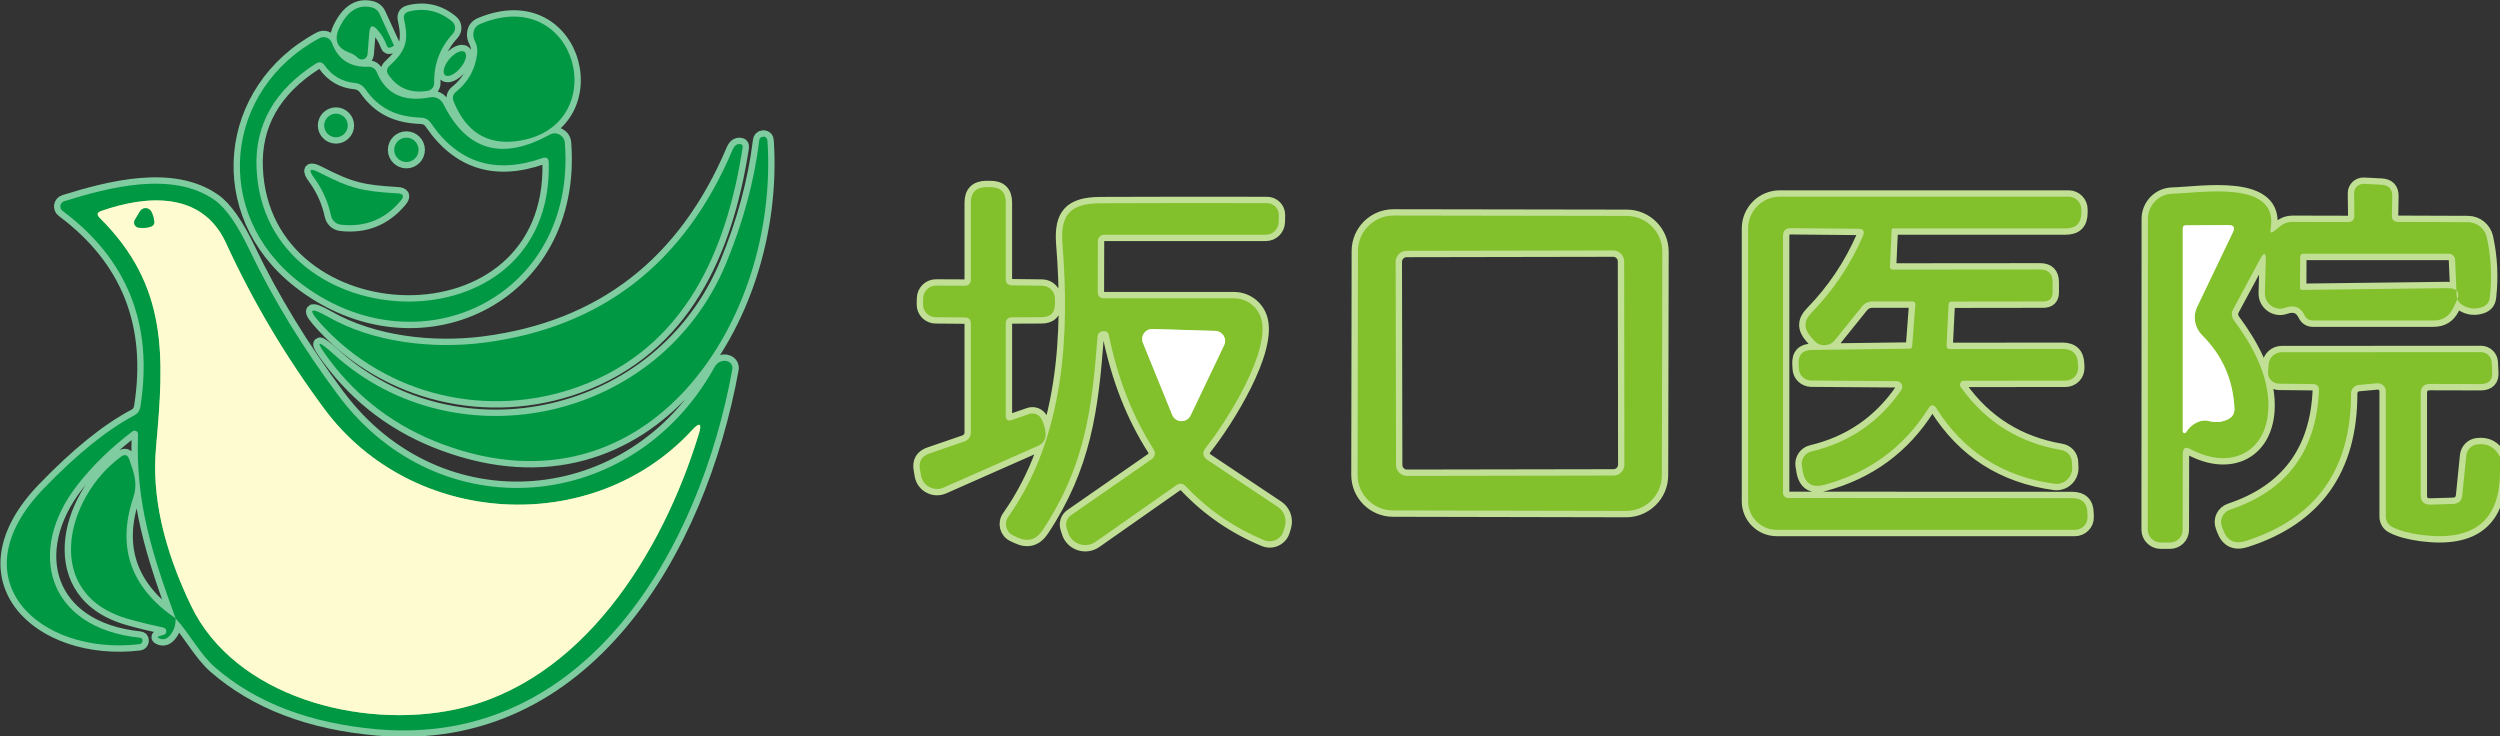 <?xml version="1.0" encoding="utf-8"?>
<!-- Generator: Adobe Illustrator 15.0.0, SVG Export Plug-In . SVG Version: 6.00 Build 0)  -->
<!DOCTYPE svg PUBLIC "-//W3C//DTD SVG 1.1//EN" "http://www.w3.org/Graphics/SVG/1.1/DTD/svg11.dtd">
<svg version="1.1" id="レイヤー_1" xmlns="http://www.w3.org/2000/svg" xmlns:xlink="http://www.w3.org/1999/xlink" x="0px"
	 y="0px" width="197.04px" height="58.01px" viewBox="0 0 197.04 58.01" enable-background="new 0 0 197.04 58.01"
	 xml:space="preserve">
<rect x="0" y="0" width="197.04" height="58.01" fill="#333333" stroke="none"/>
<g>
	<g>
		<defs>
			<rect id="SVGID_1_" width="197.04" height="58.01"/>
		</defs>
		<clipPath id="SVGID_2_">
			<use xlink:href="#SVGID_1_"  overflow="visible"/>
		</clipPath>
		<g clip-path="url(#SVGID_2_)">
			<path fill="none" stroke="#C1E096" stroke-linecap="round" stroke-linejoin="round" stroke-miterlimit="10" d="M197.04,36.02
				c-0.38-0.77-0.99-1.1-1.79-1c-0.46,0.051-0.82,0.42-0.87,0.881l-0.31,3.1c-0.041,0.471-0.301,0.71-0.771,0.721l-1.739,0.049
				c-0.511,0.01-0.771-0.229-0.771-0.74v-8.02c0-0.5,0.25-0.75,0.75-0.75l3.97,0.01c0.66,0,0.971-0.33,0.91-0.979l-0.04-0.78
				c-0.04-0.43-0.409-0.76-0.84-0.76l-15.71,0.01c-0.54,0-0.99,0.42-1.03,0.96l-0.04,0.6c-0.039,0.49,0.35,0.91,0.85,0.92
				l2.69,0.029c0.33,0.01,0.479,0.17,0.47,0.5c-0.199,4.771-2.539,7.91-7.01,9.4c-0.56,0.189-0.85,0.79-0.64,1.34l0.101,0.27
				c0.319,0.851,0.909,1.131,1.779,0.861c5.55-1.771,8.311-5.65,8.3-11.641c0-0.34,0.271-0.63,0.61-0.66l1.439-0.13
				c0.371-0.03,0.69,0.25,0.69,0.62v9.891c0,0.34,0.19,0.659,0.5,0.809c0.56,0.291,1.33,0.5,2.31,0.631
				c4.15,0.54,6.211-1.141,6.19-5.051"/>
			
				<path fill-rule="evenodd" clip-rule="evenodd" fill="none" stroke="#80CCA1" stroke-linecap="round" stroke-linejoin="round" stroke-miterlimit="10" d="
				M13.84,48.74c1.12,1.22,1.93,2.83,3.09,3.84c3.23,2.811,7.51,4.439,12.84,4.9c16.45,1.41,25.38-14.19,27.95-28.381
				c0.05-0.25-0.09-0.5-0.32-0.6c-0.21-0.1-0.45-0.09-0.7,0.04c-0.15,0.07-0.29,0.22-0.41,0.44c-6.43,11.56-21.68,12.86-29.64,2.161
				c-2.81-3.771-5.15-7.601-7.01-11.491c-0.95-1.98-1.85-3.27-2.72-3.88c-3.3-2.33-8.33-1.01-11.86,0.09
				c-0.34,0.11-0.41,0.55-0.13,0.76c5.13,3.82,7.17,8.98,6.13,15.46c-0.05,0.29-0.2,0.51-0.46,0.65
				c-2.14,1.129-4.52,3.049-7.14,5.76C-3.47,45.65,3.08,51.71,11,50.77c0.13-0.02,0.21-0.1,0.23-0.25c0.01-0.16-0.06-0.25-0.22-0.26
				C3.7,49.5,2.04,43.43,6.1,38.23c1.19-1.53,2.64-2.94,4.34-4.23c0.18-0.141,0.45,0,0.44,0.23C10.67,39.63,12.01,43.7,13.84,48.74z
				 M13.84,48.74c-3.53-2.42-4.64-5.58-3.35-9.48c0.39-1.18,0.08-1.949-0.3-3.05c-0.13-0.37-0.35-0.44-0.66-0.21
				c-4.4,3.221-6.29,10.92,0.68,12.811c0.97,0.27,1.85,0.479,2.66,0.649c0.31,0.069,0.32,0.5,0.02,0.58l-0.31,0.09
				c-0.19,0.05-0.19,0.12-0.01,0.19c0.33,0.15,0.64,0.029,0.91-0.35C13.73,49.641,13.85,49.23,13.84,48.74z M25.4,25.64
				c5.1,5.54,13.06,7.43,20.22,4.831C53.98,27.42,57.26,19.82,58.53,11.64c0.03-0.19-0.05-0.29-0.25-0.29
				c-0.09,0-0.17,0.02-0.24,0.06c-0.11,0.06-0.21,0.19-0.3,0.39c-3.77,8.93-10.3,14.01-19.61,15.21c-4.08,0.52-8.73-0.03-12.22-2.01
				C24.37,24.13,24.2,24.34,25.4,25.64z M34.96,35.04c16.17,5.979,26.45-9.82,25.53-23.91c-0.01-0.11-0.03-0.2-0.07-0.25
				c-0.07-0.08-0.16-0.12-0.27-0.11c-0.19,0.02-0.29,0.12-0.31,0.31c-0.39,3.18-1.26,6.4-2.6,9.65
				c-5.14,12.47-21.22,15.94-30.9,7.22c-1.39-1.25-1.53-1.13-0.41,0.37C28.25,31.439,31.26,33.68,34.96,35.04z M35.08,5.92
				c0.23,0.2,0.77-0.05,1.19-0.55c0.43-0.5,0.59-1.07,0.35-1.27c-0.23-0.2-0.77,0.05-1.2,0.55C35,5.15,34.84,5.72,35.08,5.92z
				 M29.7,5.69c-0.11-0.27-0.37-0.44-0.66-0.43c-1.44,0.06-2.4-0.57-2.88-1.88c-0.15-0.4-0.61-0.57-0.98-0.37
				c-7.51,4.03-8.55,13.79-1.63,19.2c9.29,7.261,21.93,1.3,20.97-10.96c-0.05-0.58-0.68-0.92-1.19-0.64
				c-3.76,2.08-6.56,1.27-8.39-2.42c-0.2-0.39-0.62-0.6-1.04-0.52C31.81,8.07,30.41,7.41,29.7,5.69z M37.61,4.22
				c-0.15,1.23-0.7,2.23-1.65,3c-0.27,0.21-0.33,0.48-0.2,0.79c0.97,2.39,2.64,3.43,5,3.11c7.64-1.04,4.86-12.47-2.89-9.24
				c-0.34,0.14-0.53,0.39-0.56,0.75c-0.02,0.21,0.02,0.4,0.11,0.59C37.59,3.53,37.65,3.87,37.61,4.22z M31.85,1.55
				c0.39,1.74,0.11,2.47-1.15,3.64c-0.23,0.21-0.26,0.45-0.08,0.71c0.73,1.06,1.76,1.48,3.09,1.26c0.3-0.05,0.52-0.32,0.51-0.62
				c-0.03-1.49,0.46-2.78,1.47-3.88c0.26-0.29,0.23-0.74-0.07-0.98c-1-0.82-2.12-1.08-3.36-0.78C31.91,0.98,31.77,1.2,31.85,1.55z
				 M29.81,2.42c0.29,0.34,0.51,0.73,0.68,1.18c0.06,0.16,0.16,0.2,0.31,0.13l0.25-0.12C31.06,3.6,31.03,3.54,31,3.47l-1.07-2.34
				c-0.13-0.3-0.36-0.49-0.68-0.56c-1.04-0.23-1.87,0.31-2.5,1.61c-0.46,0.96-0.19,1.62,0.82,1.98c0.23,0.08,0.44,0.21,0.63,0.4
				c0.27,0.27,0.74,0.1,0.77-0.29l0.13-1.63C29.15,1.97,29.38,1.9,29.81,2.42z"/>
		</g>
	</g>
	
		<path fill-rule="evenodd" clip-rule="evenodd" fill="none" stroke="#C1E096" stroke-linecap="round" stroke-linejoin="round" stroke-miterlimit="10" d="
		M131.02,19.84c0-1.56-1.26-2.82-2.81-2.82l-18.36-0.03c-1.56-0.01-2.82,1.25-2.82,2.8L107,37.42c-0.01,1.551,1.25,2.811,2.8,2.811
		l18.37,0.039c1.551,0,2.811-1.26,2.811-2.81L131.02,19.84z M86.52,23.01L86.53,19c0-0.28,0.22-0.5,0.5-0.5h12.74
		c0.551,0,1-0.45,1.01-1l0.011-0.56c0.01-0.51-0.41-0.93-0.931-0.93C95.61,16,91.23,16,86.74,16.02c-2.37,0.01-3.19,0.88-3,3.23
		c0.56,7,0.2,15.15-4.27,21.48c-0.36,0.5-0.18,1.209,0.38,1.47l0.32,0.149c0.83,0.391,1.5,0.2,2.01-0.57
		c3.33-5.029,3.89-9.529,4.32-15.209c0.02-0.29,0.17-0.44,0.46-0.47c0.24-0.02,0.39,0.09,0.44,0.34c0.7,3.41,1.87,6.38,3.5,8.93
		c0.21,0.34,0.16,0.62-0.17,0.851l-6.32,4.389c-0.33,0.23-0.46,0.641-0.34,1.011l0.11,0.351c0.29,0.92,1.39,1.279,2.18,0.729
		l6.33-4.44c0.28-0.199,0.54-0.18,0.77,0.07c1.75,1.85,3.81,3.26,6.17,4.24c0.64,0.27,1.38-0.09,1.55-0.771l0.1-0.34
		c0.15-0.569-0.079-1.181-0.569-1.51l-5.52-3.681c-0.41-0.27-0.46-0.6-0.15-0.99c1.6-2,5.25-7.739,4.319-10.289
		c-0.319-0.89-1.159-1.48-2.1-1.48H87.02C86.69,23.51,86.52,23.34,86.52,23.01z M149.09,18.13c0.01-0.09,0.051-0.13,0.141-0.13
		h13.58c0.819,0,1.229-0.41,1.229-1.24V16.5c0-0.55-0.45-1-1-1h-22.761c-1.379,0-2.5,1.12-2.5,2.5v21.51
		c0,1.24,1.011,2.25,2.25,2.25h23.511c0.55,0,1-0.449,0.989-1l-0.01-0.3c-0.01-0.8-0.41-1.2-1.22-1.2l-22.36-0.01
		c-0.229,0-0.41-0.18-0.41-0.4V18.61c0-0.43,0.211-0.64,0.641-0.63l5.29,0.05c0.399,0,0.521,0.19,0.37,0.56
		c-0.98,2.27-2.34,4.3-4.07,6.07c-0.59,0.6-0.609,1.22-0.06,1.86l0.28,0.32c0.43,0.5,1.209,0.49,1.629-0.02l2.15-2.67
		c0.2-0.25,0.49-0.39,0.811-0.39h3.18c0.13,0,0.21,0.1,0.21,0.22l-0.25,3.3c0,0.13-0.08,0.2-0.21,0.2l-7.68,0.1
		c-0.75,0.01-1.1,0.38-1.061,1.13l0.02,0.351c0.021,0.52,0.451,0.92,0.971,0.93l6.74,0.05c0.359,0,0.56,0.41,0.359,0.7
		c-1.729,2.51-4.09,4.13-7.08,4.84c-0.5,0.12-0.83,0.6-0.76,1.109l0.061,0.371c0.15,1.029,0.72,1.42,1.72,1.149
		c3.53-0.95,6.26-2.95,8.2-6.021c0.21-0.33,0.42-0.33,0.63,0c2.149,3.4,5.25,5.381,9.3,5.94c0.75,0.101,1.42-0.5,1.4-1.26
		l-0.021-0.44c-0.01-0.479-0.36-0.88-0.829-0.959c-3.341-0.57-5.98-2.221-7.931-4.961c-0.149-0.21-0.011-0.5,0.25-0.5L162.8,30
		c0.55,0,1-0.45,0.99-1l-0.011-0.29c-0.02-0.81-0.43-1.21-1.229-1.21l-8.84,0.01c-0.21,0-0.3-0.1-0.29-0.31l0.16-3.22
		c0.02-0.14,0.09-0.21,0.24-0.21l7.22-0.01c0.5,0,0.75-0.25,0.739-0.75v-0.76c0-0.68-0.329-1.01-1-1.01l-11.549,0.01
		c-0.19,0-0.28-0.08-0.271-0.28L149.09,18.13z M79.27,32.75v-7.24c0-0.33,0.17-0.5,0.5-0.5L82.09,25c0.71,0,1.06-0.35,1.06-1.06
		v-0.41c-0.01-0.55-0.44-0.99-0.98-1.01l-2.41-0.03c-0.33-0.01-0.49-0.18-0.49-0.49v-6.03c0-0.83-0.41-1.23-1.24-1.22h-0.3
		c-0.81,0.01-1.21,0.42-1.21,1.22V22c0,0.35-0.17,0.52-0.5,0.52l-2.25-0.01c-0.55,0-1,0.44-1.01,1l-0.01,0.48
		c-0.01,0.56,0.44,1.01,1,1.01l2.28,0.02c0.33,0,0.49,0.17,0.49,0.5v8.53c0,0.37-0.18,0.62-0.53,0.75l-2.74,0.94
		c-0.61,0.21-0.86,0.64-0.74,1.279l0.08,0.471c0.15,0.81,1.02,1.27,1.78,0.939l7.44-3.289c0.42-0.19,0.62-0.511,0.6-0.971
		c-0.03-0.43-0.14-0.83-0.35-1.189c-0.19-0.33-0.59-0.471-0.95-0.351l-1.35,0.47C79.43,33.21,79.27,33.1,79.27,32.75z M178.96,18.06
		c0.72-3.96-5.55-2.84-7.75-2.79c-1.069,0.03-1.92,0.91-1.92,1.98l-0.011,24.5c0,0.55,0.451,1,1,1.01h0.75c0.551,0,1-0.439,1-0.99
		l0.011-6.01c0.01-0.46,0.21-0.58,0.61-0.359c3.25,1.729,6.129,0.189,6.14-3.45c0-2.431-1.28-4.76-2.71-6.69
		c-0.21-0.29-0.23-0.59-0.061-0.9l2.101-3.91c0.33-0.61,0.479-0.56,0.46,0.13l-0.07,2.52c-0.02,0.84,0.801,1.44,1.6,1.16
		c0.711-0.25,1.211-0.06,1.511,0.57c0.14,0.29,0.37,0.43,0.69,0.43h9.5c0.689,0,1.199-0.31,1.51-0.92l0.25-0.51
		c0.39-0.76,0.15-1.13-0.7-1.12l-11.42,0.14c-0.11,0-0.171-0.05-0.171-0.17l0.011-2.43c0.01-0.17,0.09-0.25,0.25-0.25h11.47
		c0.26,0,0.48,0.21,0.49,0.47l0.12,2.78c0.01,0.35,0.17,0.62,0.479,0.81c0.461,0.27,0.961,0.33,1.49,0.16
		c0.4-0.13,0.61-0.39,0.65-0.79c0.18-1.6,0.1-3.18-0.24-4.73c-0.16-0.69-0.779-1.19-1.49-1.19l-5.49-0.02
		c-0.34,0-0.51-0.17-0.5-0.51l0.03-1.5c0.011-0.59-0.28-0.89-0.86-0.92l-1.379-0.07c-0.42-0.02-0.781,0.32-0.771,0.74l0.021,1.76
		c0,0.34-0.17,0.51-0.511,0.51l-4.37-0.01c-0.359,0-0.68,0.11-0.97,0.34l-0.479,0.39C179,18.4,178.91,18.35,178.96,18.06z"/>
	
		<path fill-rule="evenodd" clip-rule="evenodd" fill="none" stroke="#80CCA1" stroke-linecap="round" stroke-linejoin="round" stroke-miterlimit="10" d="
		M31.33,15.24c-2.75-0.16-3.69-0.37-6.14-1.63c-0.79-0.41-0.93-0.26-0.4,0.46c0.64,0.88,1.07,1.86,1.3,2.93
		c0.08,0.38,0.4,0.67,0.79,0.71c1.91,0.21,3.47-0.42,4.7-1.89C31.88,15.46,31.8,15.27,31.33,15.24z M32.99,11.81
		c0-0.53-0.43-0.96-0.96-0.96c-0.53,0-0.96,0.43-0.96,0.96c0,0.53,0.43,0.96,0.96,0.96C32.56,12.77,32.99,12.34,32.99,11.81z
		 M27.41,9.89c0-0.51-0.42-0.93-0.93-0.93c-0.51,0-0.93,0.42-0.93,0.93c0,0.51,0.42,0.93,0.93,0.93
		C26.99,10.82,27.41,10.4,27.41,9.89z M33.16,9.27c-1.9-0.07-3.28-0.69-4.37-2.25c-0.18-0.27-0.48-0.45-0.8-0.48
		c-1.01-0.09-1.81-0.55-2.4-1.38c-0.19-0.27-0.43-0.32-0.71-0.14c-3.25,2.08-4.81,4.83-4.66,8.24c0.57,13.67,23.43,14.5,23.03-0.45
		c-0.01-0.34-0.17-0.46-0.5-0.35c-3.71,1.3-6.64,0.38-8.78-2.75C33.78,9.43,33.51,9.28,33.16,9.27z"/>
	<path fill="none" stroke="#80CA8A" stroke-linecap="round" stroke-linejoin="round" stroke-miterlimit="10" d="M55.06,34.26
		c0.29-0.92,0.1-1.029-0.55-0.32c-7.8,8.42-22.03,7.631-28.96-1.729c-3.03-4.09-5.62-8.44-7.75-13.08c-1.87-4.04-6.2-3.77-9.82-2.5
		c-0.33,0.11-0.37,0.29-0.12,0.54c5.41,5.37,5.09,10.88,4.44,18.08c-0.35,3.77,0.57,7.93,2.75,12.471
		c3.45,7.209,13.37,9.77,20.81,8.199C45.88,53.8,52.19,43.609,55.06,34.26z"/>
	<path fill="none" stroke="#C1E096" stroke-linecap="round" stroke-linejoin="round" stroke-miterlimit="10" d="M174.109,33.189
		c0.531,0.131,1.021,0.09,1.49-0.14c0.36-0.18,0.53-0.47,0.51-0.87c-0.109-2.26-0.959-4.18-2.549-5.76
		c-0.59-0.59-0.75-1.48-0.391-2.23l2.82-5.89c0.18-0.37,0.06-0.56-0.35-0.56l-3.361,0.02c-0.159,0-0.239,0.08-0.239,0.24v16
		c0,0.141,0.181,0.189,0.26,0.07c0.271-0.43,0.63-0.721,1.101-0.87C173.63,33.13,173.87,33.12,174.109,33.189z"/>
	<path fill="none" stroke="#80CA8A" stroke-linecap="round" stroke-linejoin="round" stroke-miterlimit="10" d="M12.16,17.48
		c-0.03-0.27-0.1-0.53-0.22-0.78c-0.18-0.37-0.7-0.39-0.91-0.04l-0.4,0.67c-0.15,0.25,0,0.56,0.28,0.61
		c0.34,0.05,0.67,0.03,0.99-0.08C12.07,17.81,12.18,17.65,12.16,17.48z"/>
	
		<path fill-rule="evenodd" clip-rule="evenodd" fill="none" stroke="#C1E096" stroke-linecap="round" stroke-linejoin="round" stroke-miterlimit="10" d="
		M128.01,20.61c0-0.49-0.4-0.88-0.88-0.87l-16.26,0.03c-0.479,0-0.87,0.39-0.87,0.87l0.029,16c0,0.489,0.4,0.879,0.871,0.869
		l16.27-0.029c0.48,0,0.859-0.391,0.859-0.871L128.01,20.61z M96.48,27.21c0.25-0.51-0.12-1.11-0.69-1.13l-4.96-0.15
		c-0.57-0.01-0.97,0.56-0.75,1.09l2.31,5.68c0.26,0.64,1.15,0.659,1.45,0.04L96.48,27.21z"/>
	<path fill="#009843" d="M29.1,2.64l-0.13,1.63c-0.03,0.39-0.5,0.56-0.77,0.29c-0.19-0.19-0.4-0.32-0.63-0.4
		c-1.01-0.36-1.28-1.02-0.82-1.98c0.63-1.3,1.46-1.84,2.5-1.61c0.32,0.07,0.55,0.26,0.68,0.56L31,3.47
		c0.03,0.07,0.06,0.13,0.05,0.14L30.8,3.73c-0.15,0.07-0.25,0.03-0.31-0.13c-0.17-0.45-0.39-0.84-0.68-1.18
		C29.38,1.9,29.15,1.97,29.1,2.64z"/>
	<path fill="#009843" d="M30.7,5.19c1.26-1.17,1.54-1.9,1.15-3.64c-0.08-0.35,0.06-0.57,0.41-0.65c1.24-0.3,2.36-0.04,3.36,0.78
		c0.3,0.24,0.33,0.69,0.07,0.98c-1.01,1.1-1.5,2.39-1.47,3.88c0.01,0.3-0.21,0.57-0.51,0.62c-1.33,0.22-2.36-0.2-3.09-1.26
		C30.44,5.64,30.47,5.4,30.7,5.19z"/>
	<path fill="#009843" d="M37.42,3.22c-0.09-0.19-0.13-0.38-0.11-0.59c0.03-0.36,0.22-0.61,0.56-0.75c7.75-3.23,10.53,8.2,2.89,9.24
		c-2.36,0.32-4.03-0.72-5-3.11c-0.13-0.31-0.07-0.58,0.2-0.79c0.95-0.77,1.5-1.77,1.65-3C37.65,3.87,37.59,3.53,37.42,3.22z"/>
	<path fill-rule="evenodd" clip-rule="evenodd" fill="#009843" d="M33.16,9.27c-1.9-0.07-3.28-0.69-4.37-2.25
		c-0.18-0.27-0.48-0.45-0.8-0.48c-1.01-0.09-1.81-0.55-2.4-1.38c-0.19-0.27-0.43-0.32-0.71-0.14c-3.25,2.08-4.81,4.83-4.66,8.24
		c0.57,13.67,23.43,14.5,23.03-0.45c-0.01-0.34-0.17-0.46-0.5-0.35c-3.71,1.3-6.64,0.38-8.78-2.75C33.78,9.43,33.51,9.28,33.16,9.27
		z M29.7,5.69c0.71,1.72,2.11,2.38,4.2,1.98c0.42-0.08,0.84,0.13,1.04,0.52c1.83,3.69,4.63,4.5,8.39,2.42
		c0.51-0.28,1.14,0.06,1.19,0.64c0.96,12.26-11.68,18.221-20.97,10.96c-6.92-5.41-5.88-15.17,1.63-19.2
		c0.37-0.2,0.83-0.03,0.98,0.37c0.48,1.31,1.44,1.94,2.88,1.88C29.33,5.25,29.59,5.42,29.7,5.69z"/>
	<path fill="#009843" d="M35.08,5.92c-0.24-0.2-0.08-0.77,0.34-1.27c0.43-0.5,0.97-0.75,1.2-0.55c0.24,0.2,0.08,0.77-0.35,1.27
		C35.85,5.87,35.31,6.12,35.08,5.92z"/>
	<path fill="#009843" d="M27.41,9.89c0,0.51-0.42,0.93-0.93,0.93c-0.51,0-0.93-0.42-0.93-0.93c0-0.51,0.42-0.93,0.93-0.93
		C26.99,8.96,27.41,9.38,27.41,9.89z"/>
	<path fill="#009843" d="M60.49,11.13c0.92,14.09-9.36,29.89-25.53,23.91c-3.7-1.36-6.71-3.601-9.03-6.72
		c-1.12-1.5-0.98-1.62,0.41-0.37c9.68,8.72,25.76,5.25,30.9-7.22c1.34-3.25,2.21-6.47,2.6-9.65c0.02-0.19,0.12-0.29,0.31-0.31
		c0.11-0.01,0.2,0.03,0.27,0.11C60.46,10.93,60.48,11.02,60.49,11.13z"/>
	<circle fill="#009843" cx="32.03" cy="11.81" r="0.96"/>
	<path fill="#009843" d="M45.62,30.471c-7.16,2.6-15.12,0.709-20.22-4.831c-1.2-1.3-1.03-1.51,0.51-0.64
		c3.49,1.98,8.14,2.53,12.22,2.01c9.31-1.2,15.84-6.28,19.61-15.21c0.09-0.2,0.19-0.33,0.3-0.39c0.07-0.04,0.15-0.06,0.24-0.06
		c0.2,0,0.28,0.1,0.25,0.29C57.26,19.82,53.98,27.42,45.62,30.471z"/>
	<path fill="#009843" d="M25.19,13.61c2.45,1.26,3.39,1.47,6.14,1.63c0.47,0.03,0.55,0.22,0.25,0.58c-1.23,1.47-2.79,2.1-4.7,1.89
		c-0.39-0.04-0.71-0.33-0.79-0.71c-0.23-1.07-0.66-2.05-1.3-2.93C24.26,13.35,24.4,13.2,25.19,13.61z"/>
	<path fill-rule="evenodd" clip-rule="evenodd" fill="#009843" d="M55.06,34.26c0.29-0.92,0.1-1.029-0.55-0.32
		c-7.8,8.42-22.03,7.631-28.96-1.729c-3.03-4.09-5.62-8.44-7.75-13.08c-1.87-4.04-6.2-3.77-9.82-2.5c-0.33,0.11-0.37,0.29-0.12,0.54
		c5.41,5.37,5.09,10.88,4.44,18.08c-0.35,3.77,0.57,7.93,2.75,12.471c3.45,7.209,13.37,9.77,20.81,8.199
		C45.88,53.8,52.19,43.609,55.06,34.26z M13.84,48.74c-1.83-5.04-3.17-9.11-2.96-14.51c0.01-0.23-0.26-0.371-0.44-0.23
		c-1.7,1.29-3.15,2.7-4.34,4.23C2.04,43.43,3.7,49.5,11.01,50.26c0.16,0.01,0.23,0.1,0.22,0.26c-0.02,0.15-0.1,0.23-0.23,0.25
		C3.08,51.71-3.47,45.65,3.46,38.49c2.62-2.711,5-4.631,7.14-5.76c0.26-0.141,0.41-0.36,0.46-0.65c1.04-6.48-1-11.64-6.13-15.46
		c-0.28-0.21-0.21-0.65,0.13-0.76c3.53-1.1,8.56-2.42,11.86-0.09c0.87,0.61,1.77,1.9,2.72,3.88c1.86,3.89,4.2,7.72,7.01,11.491
		c7.96,10.699,23.21,9.399,29.64-2.161c0.12-0.22,0.26-0.37,0.41-0.44c0.25-0.13,0.49-0.14,0.7-0.04c0.23,0.1,0.37,0.35,0.32,0.6
		c-2.57,14.19-11.5,29.791-27.95,28.381c-5.33-0.461-9.61-2.09-12.84-4.9C15.77,51.57,14.96,49.96,13.84,48.74z"/>
	<path fill-rule="evenodd" clip-rule="evenodd" fill="#82C12C" d="M174.109,33.189c0.531,0.131,1.021,0.09,1.49-0.14
		c0.36-0.18,0.53-0.47,0.51-0.87c-0.109-2.26-0.959-4.18-2.549-5.76c-0.59-0.59-0.75-1.48-0.391-2.23l2.82-5.89
		c0.18-0.37,0.06-0.56-0.35-0.56l-3.361,0.02c-0.159,0-0.239,0.08-0.239,0.24v16c0,0.141,0.181,0.189,0.26,0.07
		c0.271-0.43,0.63-0.721,1.101-0.87C173.63,33.13,173.87,33.12,174.109,33.189z M179.23,18.22l0.479-0.39
		c0.29-0.23,0.61-0.34,0.97-0.34l4.37,0.01c0.341,0,0.511-0.17,0.511-0.51l-0.021-1.76c-0.011-0.42,0.351-0.76,0.771-0.74
		l1.379,0.07c0.58,0.03,0.871,0.33,0.86,0.92l-0.03,1.5c-0.01,0.34,0.16,0.51,0.5,0.51l5.49,0.02c0.711,0,1.33,0.5,1.49,1.19
		c0.34,1.55,0.42,3.13,0.24,4.73c-0.04,0.4-0.25,0.66-0.65,0.79c-0.529,0.17-1.029,0.11-1.49-0.16c-0.31-0.19-0.47-0.46-0.479-0.81
		l-0.12-2.78c-0.01-0.26-0.23-0.47-0.49-0.47h-11.47c-0.16,0-0.24,0.08-0.25,0.25l-0.011,2.43c0,0.12,0.061,0.17,0.171,0.17
		l11.42-0.14c0.851-0.01,1.09,0.36,0.7,1.12l-0.25,0.51c-0.311,0.61-0.82,0.92-1.51,0.92h-9.5c-0.32,0-0.551-0.14-0.69-0.43
		c-0.3-0.63-0.8-0.82-1.511-0.57c-0.799,0.28-1.619-0.32-1.6-1.16l0.07-2.52c0.02-0.69-0.13-0.74-0.46-0.13l-2.101,3.91
		c-0.17,0.31-0.149,0.61,0.061,0.9c1.43,1.93,2.71,4.26,2.71,6.69c-0.011,3.64-2.89,5.18-6.14,3.45
		c-0.4-0.221-0.601-0.101-0.61,0.359l-0.011,6.01c0,0.551-0.449,0.99-1,0.99h-0.75c-0.549-0.01-1-0.46-1-1.01l0.011-24.5
		c0-1.07,0.851-1.95,1.92-1.98c2.2-0.05,8.47-1.17,7.75,2.79C178.91,18.35,179,18.4,179.23,18.22z"/>
	<path fill="#82C12C" d="M79.76,33.1l1.35-0.47c0.36-0.12,0.76,0.021,0.95,0.351c0.21,0.359,0.32,0.76,0.35,1.189
		c0.02,0.46-0.18,0.78-0.6,0.971l-7.44,3.289c-0.76,0.33-1.63-0.13-1.78-0.939l-0.08-0.471c-0.12-0.64,0.13-1.069,0.74-1.279
		l2.74-0.94c0.35-0.13,0.53-0.38,0.53-0.75v-8.53c0-0.33-0.16-0.5-0.49-0.5L73.75,25c-0.56,0-1.01-0.45-1-1.01l0.01-0.48
		c0.01-0.56,0.46-1,1.01-1l2.25,0.01c0.33,0,0.5-0.17,0.5-0.52v-6.03c0-0.8,0.4-1.21,1.21-1.22h0.3c0.83-0.01,1.24,0.39,1.24,1.22
		V22c0,0.31,0.16,0.48,0.49,0.49l2.41,0.03c0.54,0.02,0.97,0.46,0.98,1.01v0.41c0,0.71-0.35,1.06-1.06,1.06l-2.32,0.01
		c-0.33,0-0.5,0.17-0.5,0.5v7.24C79.27,33.1,79.43,33.21,79.76,33.1z"/>
	<path fill="#82C12C" d="M149.23,21.25l11.549-0.01c0.671,0,1,0.33,1,1.01v0.76c0.011,0.5-0.239,0.75-0.739,0.75l-7.22,0.01
		c-0.15,0-0.221,0.07-0.24,0.21l-0.16,3.22c-0.01,0.21,0.08,0.31,0.29,0.31l8.84-0.01c0.8,0,1.21,0.4,1.229,1.21L163.79,29
		c0.01,0.55-0.44,1-0.99,1l-8.01,0.01c-0.261,0-0.399,0.29-0.25,0.5c1.95,2.74,4.59,4.391,7.931,4.961
		c0.469,0.079,0.819,0.479,0.829,0.959l0.021,0.44c0.02,0.76-0.65,1.36-1.4,1.26c-4.05-0.56-7.15-2.54-9.3-5.94
		c-0.21-0.33-0.42-0.33-0.63,0c-1.94,3.07-4.67,5.07-8.2,6.021c-1,0.271-1.569-0.12-1.72-1.149l-0.061-0.371
		c-0.07-0.51,0.26-0.989,0.76-1.109c2.99-0.71,5.351-2.33,7.08-4.84c0.2-0.29,0-0.7-0.359-0.7l-6.74-0.05
		c-0.52-0.01-0.95-0.41-0.971-0.93l-0.02-0.351c-0.039-0.75,0.311-1.12,1.061-1.13l7.68-0.1c0.13,0,0.21-0.07,0.21-0.2l0.25-3.3
		c0-0.12-0.08-0.22-0.21-0.22h-3.18c-0.32,0-0.61,0.14-0.811,0.39l-2.15,2.67c-0.42,0.51-1.199,0.52-1.629,0.02l-0.28-0.32
		c-0.55-0.64-0.53-1.26,0.06-1.86c1.73-1.77,3.09-3.8,4.07-6.07c0.15-0.37,0.029-0.56-0.37-0.56l-5.29-0.05
		c-0.43-0.01-0.641,0.2-0.641,0.63v20.24c0,0.221,0.181,0.4,0.41,0.4l22.36,0.01c0.81,0,1.21,0.4,1.22,1.2l0.01,0.3
		c0.011,0.551-0.439,1-0.989,1h-23.511c-1.239,0-2.25-1.01-2.25-2.25V18c0-1.38,1.121-2.5,2.5-2.5h22.761c0.55,0,1,0.45,1,1v0.26
		c0,0.83-0.41,1.24-1.229,1.24h-13.58c-0.09,0-0.131,0.04-0.141,0.13l-0.13,2.84C148.95,21.17,149.04,21.25,149.23,21.25z"/>
	<path fill-rule="evenodd" clip-rule="evenodd" fill="#FFFBD0" d="M12.16,17.48c-0.03-0.27-0.1-0.53-0.22-0.78
		c-0.18-0.37-0.7-0.39-0.91-0.04l-0.4,0.67c-0.15,0.25,0,0.56,0.28,0.61c0.34,0.05,0.67,0.03,0.99-0.08
		C12.07,17.81,12.18,17.65,12.16,17.48z M55.06,34.26c-2.87,9.35-9.18,19.54-19.2,21.66c-7.44,1.57-17.36-0.99-20.81-8.199
		c-2.18-4.541-3.1-8.701-2.75-12.471c0.65-7.2,0.97-12.71-4.44-18.08c-0.25-0.25-0.21-0.43,0.12-0.54c3.62-1.27,7.95-1.54,9.82,2.5
		c2.13,4.64,4.72,8.99,7.75,13.08c6.93,9.36,21.16,10.149,28.96,1.729C55.16,33.23,55.35,33.34,55.06,34.26z"/>
	<path fill-rule="evenodd" clip-rule="evenodd" fill="#82C12C" d="M96.48,27.21c0.25-0.51-0.12-1.11-0.69-1.13l-4.96-0.15
		c-0.57-0.01-0.97,0.56-0.75,1.09l2.31,5.68c0.26,0.64,1.15,0.659,1.45,0.04L96.48,27.21z M87.02,23.51h10.24
		c0.94,0,1.78,0.59,2.1,1.48c0.931,2.55-2.719,8.289-4.319,10.289c-0.31,0.391-0.26,0.721,0.15,0.99l5.52,3.681
		c0.49,0.329,0.72,0.94,0.569,1.51l-0.1,0.34c-0.17,0.681-0.91,1.04-1.55,0.771c-2.36-0.98-4.42-2.391-6.17-4.24
		c-0.23-0.25-0.49-0.27-0.77-0.07l-6.33,4.44c-0.79,0.55-1.89,0.19-2.18-0.729l-0.11-0.351c-0.12-0.37,0.01-0.78,0.34-1.011
		l6.32-4.389c0.33-0.23,0.38-0.511,0.17-0.851c-1.63-2.55-2.8-5.521-3.5-8.93c-0.05-0.25-0.2-0.36-0.44-0.34
		c-0.29,0.03-0.44,0.18-0.46,0.47c-0.43,5.68-0.99,10.18-4.32,15.209c-0.51,0.771-1.18,0.961-2.01,0.57L79.85,42.2
		c-0.56-0.261-0.74-0.97-0.38-1.47c4.47-6.33,4.83-14.48,4.27-21.48c-0.19-2.35,0.63-3.22,3-3.23C91.23,16,95.61,16,99.859,16.01
		c0.521,0,0.94,0.42,0.931,0.93l-0.011,0.56c-0.01,0.55-0.459,1-1.01,1H87.03c-0.28,0-0.5,0.22-0.5,0.5l-0.01,4.01
		C86.52,23.34,86.69,23.51,87.02,23.51z"/>
	<path fill="#009843" d="M12.16,17.48c0.02,0.17-0.09,0.33-0.26,0.38c-0.32,0.11-0.65,0.13-0.99,0.08
		c-0.28-0.05-0.43-0.36-0.28-0.61l0.4-0.67c0.21-0.35,0.73-0.33,0.91,0.04C12.06,16.95,12.13,17.21,12.16,17.48z"/>
	<path fill-rule="evenodd" clip-rule="evenodd" fill="#82C12C" d="M128.01,20.61c0-0.49-0.4-0.88-0.88-0.87l-16.26,0.03
		c-0.479,0-0.87,0.39-0.87,0.87l0.029,16c0,0.489,0.4,0.879,0.871,0.869l16.27-0.029c0.48,0,0.859-0.391,0.859-0.871L128.01,20.61z
		 M130.98,37.46c0,1.55-1.26,2.81-2.811,2.81L109.8,40.23c-1.55,0-2.81-1.26-2.8-2.811l0.029-17.63c0-1.55,1.261-2.81,2.82-2.8
		l18.36,0.03c1.55,0,2.81,1.26,2.81,2.82L130.98,37.46z"/>
	<path fill="#FFFFFF" d="M173.4,33.2c-0.471,0.149-0.83,0.44-1.101,0.87c-0.079,0.119-0.26,0.07-0.26-0.07V18
		c0-0.16,0.08-0.24,0.239-0.24l3.361-0.02c0.409,0,0.529,0.19,0.35,0.56l-2.82,5.89c-0.359,0.75-0.199,1.64,0.391,2.23
		c1.59,1.58,2.439,3.5,2.549,5.76c0.021,0.4-0.149,0.69-0.51,0.87c-0.47,0.229-0.959,0.271-1.49,0.14
		C173.87,33.12,173.63,33.13,173.4,33.2z"/>
	<path fill="#FFFFFF" d="M96.48,27.21l-2.64,5.53c-0.3,0.619-1.19,0.6-1.45-0.04l-2.31-5.68c-0.22-0.53,0.18-1.1,0.75-1.09
		l4.96,0.15C96.36,26.1,96.73,26.7,96.48,27.21z"/>
	<path fill="#82C12C" d="M197.04,36.02v1.09c0.021,3.91-2.04,5.591-6.19,5.051c-0.979-0.131-1.75-0.34-2.31-0.631
		c-0.31-0.149-0.5-0.469-0.5-0.809V30.83c0-0.37-0.319-0.65-0.69-0.62l-1.439,0.13c-0.34,0.03-0.61,0.32-0.61,0.66
		c0.011,5.99-2.75,9.87-8.3,11.641c-0.87,0.27-1.46-0.011-1.779-0.861l-0.101-0.27c-0.21-0.55,0.08-1.15,0.64-1.34
		c4.471-1.49,6.811-4.63,7.01-9.4c0.01-0.33-0.14-0.49-0.47-0.5l-2.69-0.029c-0.5-0.01-0.889-0.43-0.85-0.92l0.04-0.6
		c0.04-0.54,0.49-0.96,1.03-0.96l15.71-0.01c0.431,0,0.8,0.33,0.84,0.76l0.04,0.78c0.061,0.649-0.25,0.979-0.91,0.979l-3.97-0.01
		c-0.5,0-0.75,0.25-0.75,0.75v8.02c0,0.511,0.26,0.75,0.771,0.74l1.739-0.049c0.47-0.011,0.729-0.25,0.771-0.721l0.31-3.1
		c0.05-0.461,0.41-0.83,0.87-0.881C196.05,34.92,196.66,35.25,197.04,36.02z"/>
	<path fill="#009843" d="M13.84,48.74c0.01,0.49-0.11,0.9-0.36,1.23c-0.27,0.379-0.58,0.5-0.91,0.35
		c-0.18-0.07-0.18-0.141,0.01-0.19l0.31-0.09c0.3-0.08,0.29-0.511-0.02-0.58c-0.81-0.17-1.69-0.38-2.66-0.649
		C3.24,46.92,5.13,39.221,9.53,36c0.31-0.23,0.53-0.16,0.66,0.21c0.38,1.101,0.69,1.87,0.3,3.05C9.2,43.16,10.31,46.32,13.84,48.74z
		"/>
</g>
</svg>
